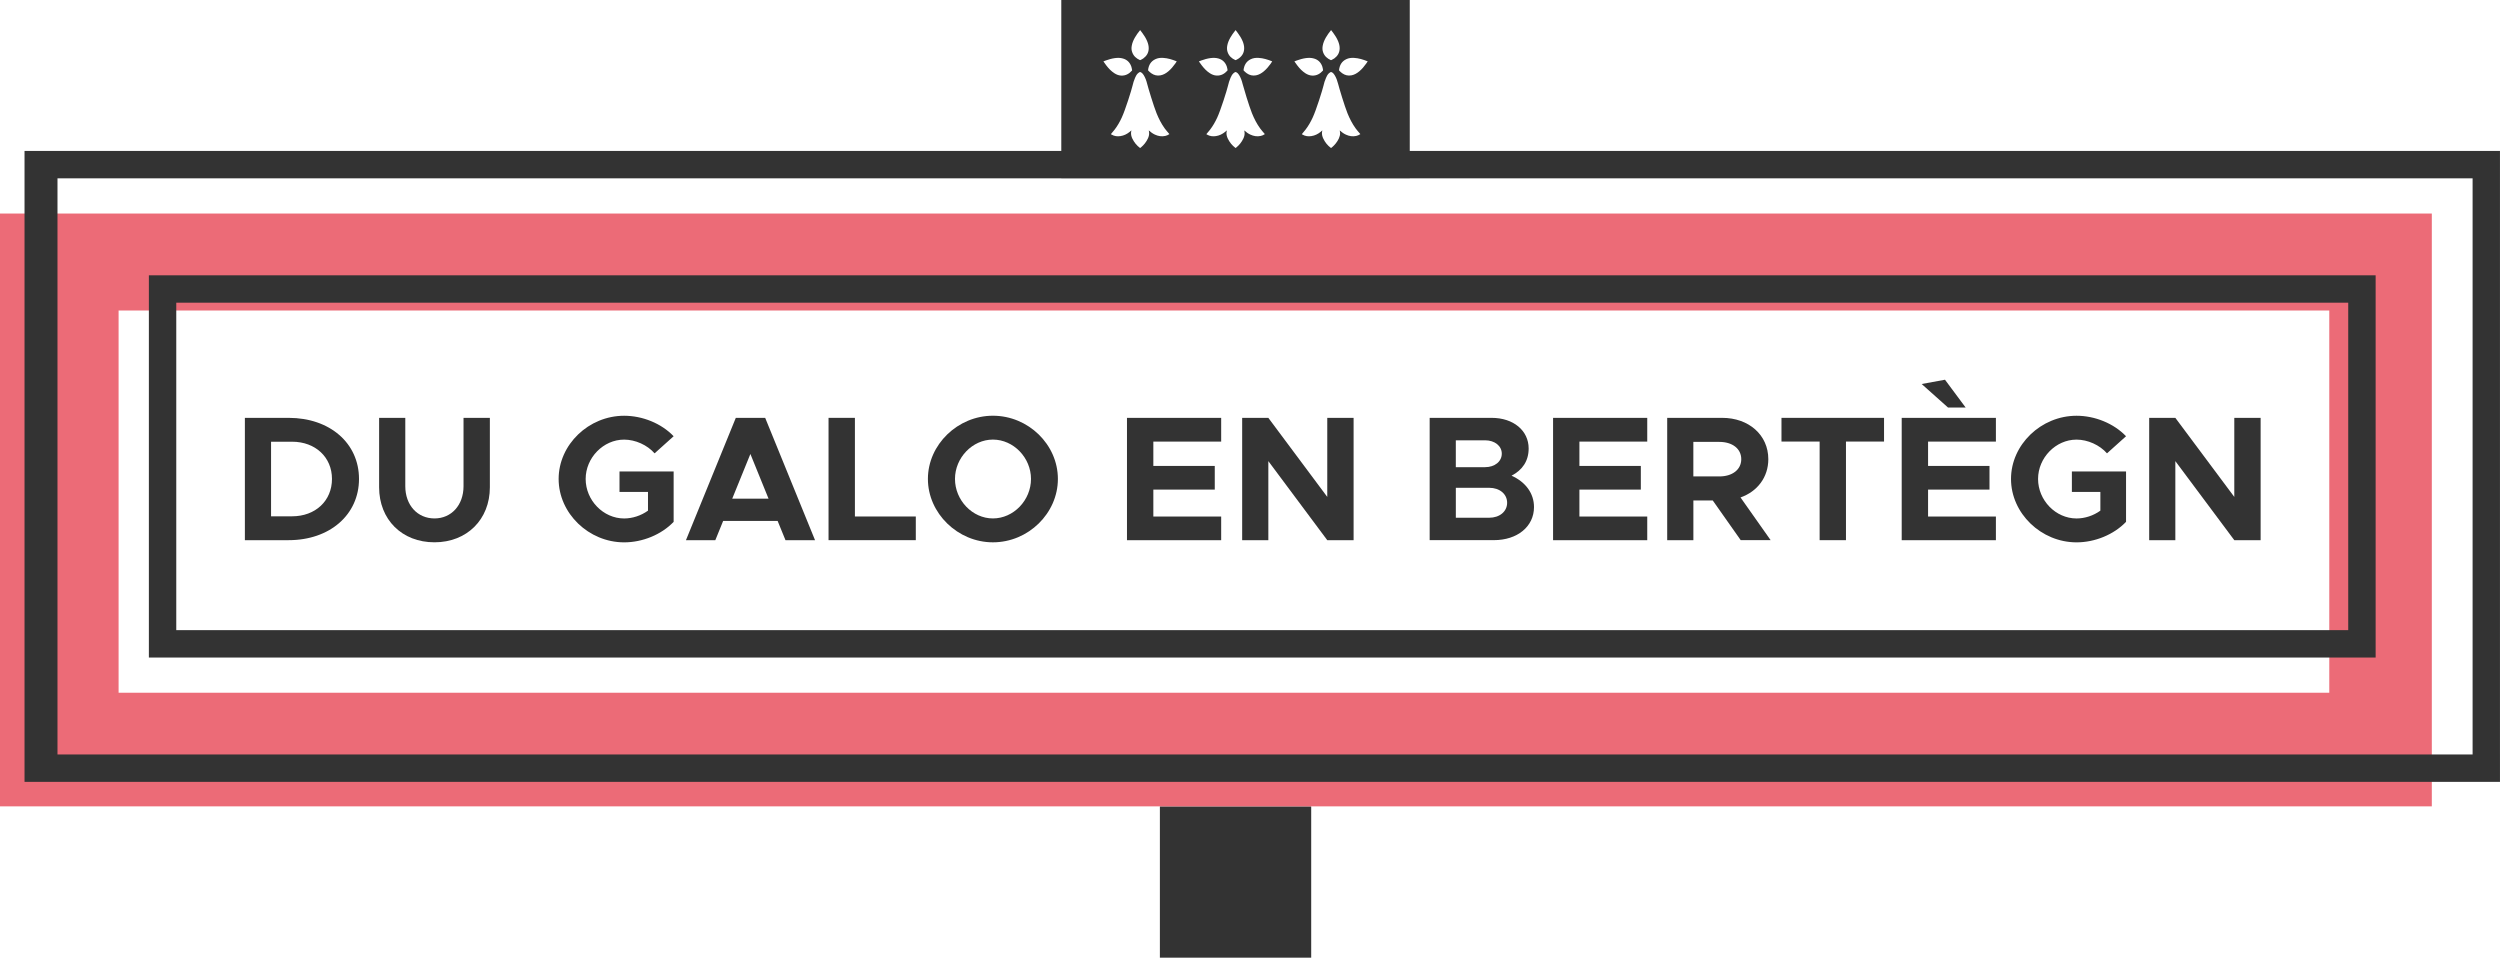 <?xml version="1.0" encoding="utf-8"?>
<!-- Generator: Adobe Illustrator 16.0.3, SVG Export Plug-In . SVG Version: 6.00 Build 0)  -->
<!DOCTYPE svg PUBLIC "-//W3C//DTD SVG 1.1//EN" "http://www.w3.org/Graphics/SVG/1.1/DTD/svg11.dtd">
<svg version="1.1" id="Calque_1" xmlns="http://www.w3.org/2000/svg" xmlns:xlink="http://www.w3.org/1999/xlink" x="0px" y="0px"
	 width="93.975px" height="36px" viewBox="0 0 93.975 36" enable-background="new 0 0 93.975 36" xml:space="preserve">
<g>
	<g>
		<rect x="43.6" y="30.312" fill="#333333" width="5.688" height="5.688"/>
	</g>
	<g>
		<g>
			<g>
				<g>
					<path fill="#EC6B77" d="M0,8.027v22.284h91.412V8.027H0z M87.558,26.04h-83.1V11.672h83.1V26.04z"/>
					<g>
						<path fill="#333333" d="M92.944,29.391h1.03v-1.03V6.703V5.674h-1.03H1.951H0.922v1.029V28.36v1.03h1.029H92.944z
							 M92.944,28.36H2.161V6.703h90.784V28.36z"/>
						<path fill="#333333" d="M89.3,10.349H5.596v14.368H89.3V10.349z M6.626,23.687V11.378H88.27v12.309H6.626z"/>
					</g>
				</g>
			</g>
			<g>
				<path fill="#333333" d="M9.205,15.707h1.646c1.546,0,2.644,0.95,2.644,2.296c0,1.345-1.098,2.302-2.644,2.302H9.205V15.707z
					 M10.979,19.408c0.877,0,1.5-0.582,1.5-1.405c0-0.816-0.623-1.399-1.5-1.399h-0.79v2.805H10.979z"/>
				<path fill="#333333" d="M14.251,18.317v-2.61h0.984v2.57c0,0.709,0.455,1.211,1.098,1.211c0.636,0,1.091-0.502,1.091-1.211
					v-2.57h0.99v2.61c0,1.211-0.863,2.068-2.082,2.068C15.108,20.386,14.251,19.528,14.251,18.317z"/>
				<path fill="#333333" d="M23.287,17.722h2.035v1.894c-0.461,0.482-1.171,0.771-1.86,0.771c-1.332,0-2.463-1.091-2.463-2.383
					s1.131-2.376,2.463-2.376c0.689,0,1.399,0.287,1.86,0.77l-0.716,0.643c-0.274-0.314-0.723-0.516-1.145-0.516
					c-0.783,0-1.446,0.683-1.446,1.479c0,0.803,0.663,1.485,1.446,1.485c0.314,0,0.636-0.106,0.897-0.294v-0.703h-1.071V17.722z"/>
				<path fill="#333333" d="M29.231,19.582h-2.048l-0.294,0.723h-1.104l1.874-4.598h1.104l1.874,4.598h-1.111L29.231,19.582z
					 M28.89,18.746l-0.683-1.681l-0.683,1.681H28.89z"/>
				<path fill="#333333" d="M34.425,19.415v0.89h-3.28v-4.598h0.991v3.708H34.425z"/>
				<path fill="#333333" d="M34.88,18.003c0-1.292,1.125-2.376,2.443-2.376c1.332,0,2.443,1.084,2.443,2.376
					s-1.111,2.383-2.443,2.383C36.004,20.386,34.88,19.295,34.88,18.003z M38.755,18.003c0-0.797-0.656-1.479-1.432-1.479
					c-0.77,0-1.425,0.683-1.425,1.479c0,0.803,0.656,1.485,1.425,1.485C38.099,19.488,38.755,18.806,38.755,18.003z"/>
				<path fill="#333333" d="M43.354,16.598v0.916h2.309v0.891h-2.309v1.011h2.55v0.89h-3.541v-4.598h3.541v0.891H43.354z"/>
				<path fill="#333333" d="M46.693,15.707h0.984l2.215,2.972v-2.972h0.99v4.598h-0.99l-2.215-2.972v2.972h-0.984V15.707z"/>
				<path fill="#333333" d="M53.741,15.707h2.329c0.823,0,1.392,0.481,1.392,1.151c0,0.469-0.233,0.81-0.643,1.023
					c0.536,0.241,0.844,0.67,0.844,1.179c0,0.736-0.629,1.244-1.506,1.244h-2.416V15.707z M55.822,17.561
					c0.368,0,0.63-0.214,0.63-0.508c0-0.288-0.262-0.502-0.63-0.502h-1.098v1.01H55.822z M55.977,19.462
					c0.395,0,0.676-0.234,0.676-0.563s-0.281-0.563-0.676-0.563h-1.252v1.125H55.977z"/>
				<path fill="#333333" d="M59.37,16.598v0.916h2.309v0.891H59.37v1.011h2.55v0.89h-3.54v-4.598h3.54v0.891H59.37z"/>
				<path fill="#333333" d="M65.434,20.305l-1.051-1.492h-0.729v1.492H62.67v-4.598h2.068c0.997,0,1.733,0.643,1.733,1.553
					c0,0.683-0.415,1.218-1.045,1.439l1.132,1.605H65.434z M63.653,17.909h0.978c0.488,0,0.823-0.255,0.823-0.649
					s-0.335-0.649-0.823-0.649h-0.978V17.909z"/>
				<path fill="#333333" d="M68.399,16.598h-1.433v-0.891h3.855v0.891H69.39v3.707h-0.99V16.598z"/>
				<path fill="#333333" d="M72.476,16.598v0.916h2.309v0.891h-2.309v1.011h2.55v0.89h-3.541v-4.598h3.541v0.891H72.476z
					 M73.225,15.318l-0.99-0.883l0.877-0.161l0.776,1.044H73.225z"/>
				<path fill="#333333" d="M77.883,17.722h2.035v1.894c-0.462,0.482-1.172,0.771-1.86,0.771c-1.332,0-2.464-1.091-2.464-2.383
					s1.132-2.376,2.464-2.376c0.688,0,1.398,0.287,1.86,0.77l-0.716,0.643c-0.275-0.314-0.724-0.516-1.145-0.516
					c-0.783,0-1.446,0.683-1.446,1.479c0,0.803,0.663,1.485,1.446,1.485c0.314,0,0.636-0.106,0.896-0.294v-0.703h-1.071V17.722z"/>
				<path fill="#333333" d="M80.788,15.707h0.983l2.216,2.972v-2.972h0.99v4.598h-0.99l-2.216-2.972v2.972h-0.983V15.707z"/>
			</g>
		</g>
		<path fill="#333333" d="M39.894,0v6.696h13.099V0H39.894z M49.719,1.729c0.018-0.113,0.063-0.215,0.117-0.313
			c0.054-0.095,0.117-0.183,0.186-0.267c0.004-0.005,0.007-0.011,0.011-0.016h0.004c0.025,0.033,0.053,0.067,0.079,0.103
			c0.073,0.098,0.138,0.202,0.185,0.316c0.037,0.09,0.06,0.182,0.057,0.279c-0.006,0.155-0.078,0.275-0.201,0.365
			c-0.035,0.024-0.073,0.042-0.109,0.062C50.04,2.262,50.03,2.262,50.025,2.26c-0.137-0.061-0.241-0.154-0.291-0.3
			C49.708,1.885,49.706,1.806,49.719,1.729z M46.13,1.729c0.018-0.113,0.062-0.215,0.117-0.313c0.054-0.095,0.117-0.183,0.185-0.267
			c0.004-0.005,0.008-0.011,0.012-0.016h0.004c0.026,0.033,0.053,0.067,0.078,0.103c0.073,0.098,0.139,0.202,0.186,0.316
			c0.036,0.09,0.06,0.182,0.056,0.279c-0.005,0.155-0.077,0.275-0.202,0.365c-0.034,0.024-0.072,0.042-0.109,0.062
			c-0.005,0.003-0.014,0.003-0.02,0.001c-0.137-0.061-0.241-0.154-0.291-0.3C46.12,1.885,46.118,1.806,46.13,1.729z M42.541,1.729
			c0.018-0.113,0.062-0.215,0.117-0.313c0.054-0.095,0.117-0.183,0.186-0.267c0.004-0.005,0.007-0.011,0.011-0.016h0.004
			c0.026,0.033,0.053,0.067,0.079,0.103c0.073,0.098,0.138,0.202,0.185,0.316c0.037,0.09,0.06,0.182,0.057,0.279
			c-0.005,0.155-0.078,0.275-0.202,0.365c-0.034,0.024-0.072,0.042-0.109,0.062c-0.006,0.003-0.015,0.003-0.02,0.001
			c-0.137-0.061-0.241-0.154-0.291-0.3C42.53,1.885,42.528,1.806,42.541,1.729z M41.585,2.458c-0.037-0.048-0.071-0.099-0.108-0.15
			c0.033-0.013,0.062-0.024,0.091-0.035c0.111-0.04,0.224-0.073,0.342-0.089c0.101-0.013,0.202-0.014,0.3,0.015
			c0.159,0.045,0.262,0.148,0.316,0.302c0.015,0.043,0.021,0.089,0.03,0.133c0.001,0.006-0.001,0.015-0.005,0.02
			c-0.109,0.122-0.242,0.197-0.411,0.187c-0.09-0.005-0.171-0.038-0.247-0.086C41.77,2.676,41.672,2.572,41.585,2.458z M43.802,5.11
			c-0.135,0.03-0.263,0.008-0.387-0.049c-0.083-0.038-0.157-0.091-0.224-0.153c-0.002-0.003-0.005-0.005-0.008-0.007
			c0.005,0.03,0.012,0.062,0.013,0.093C43.2,5.07,43.18,5.143,43.147,5.211C43.086,5.339,43,5.448,42.891,5.539
			c-0.01,0.009-0.021,0.017-0.033,0.024h-0.004c-0.125-0.093-0.22-0.21-0.288-0.35c-0.036-0.076-0.058-0.156-0.049-0.242
			c0.002-0.022,0.008-0.046,0.013-0.07c-0.023,0.02-0.046,0.04-0.069,0.059c-0.101,0.081-0.214,0.137-0.342,0.156
			c-0.117,0.019-0.231,0.005-0.336-0.057c-0.009-0.005-0.018-0.011-0.025-0.016c0.047-0.057,0.094-0.11,0.138-0.167
			c0.11-0.142,0.197-0.297,0.272-0.459c0.129-0.276,0.364-1.024,0.402-1.189c0.024-0.104,0.054-0.205,0.097-0.303
			c0.026-0.058,0.054-0.115,0.099-0.161c0.02-0.02,0.044-0.034,0.067-0.05c0.015-0.01,0.03-0.007,0.046,0
			c0.049,0.022,0.082,0.062,0.11,0.105c0.065,0.104,0.105,0.219,0.134,0.337c0.036,0.147,0.243,0.832,0.351,1.099
			c0.082,0.203,0.18,0.397,0.309,0.575c0.05,0.068,0.108,0.132,0.162,0.196c0.004,0.005,0.008,0.01,0.013,0.015
			C43.909,5.075,43.857,5.098,43.802,5.11z M44.179,2.389c-0.077,0.107-0.161,0.21-0.264,0.295c-0.086,0.071-0.18,0.127-0.291,0.148
			c-0.126,0.024-0.243-0.004-0.347-0.078c-0.042-0.028-0.076-0.064-0.113-0.099c-0.005-0.005-0.008-0.014-0.008-0.021
			c0.021-0.182,0.1-0.326,0.271-0.408c0.091-0.045,0.191-0.056,0.292-0.05c0.178,0.009,0.345,0.063,0.509,0.128
			c0.001,0,0.003,0.002,0.005,0.004C44.215,2.336,44.198,2.362,44.179,2.389z M45.174,2.458c-0.037-0.048-0.071-0.099-0.108-0.15
			c0.033-0.013,0.062-0.024,0.091-0.035c0.111-0.04,0.224-0.073,0.341-0.089C45.6,2.171,45.7,2.17,45.799,2.198
			c0.158,0.045,0.262,0.148,0.316,0.302c0.015,0.043,0.021,0.089,0.029,0.133c0.002,0.006-0.001,0.015-0.005,0.02
			c-0.109,0.122-0.241,0.197-0.411,0.187c-0.09-0.005-0.171-0.038-0.247-0.086C45.359,2.676,45.262,2.572,45.174,2.458z
			 M47.391,5.11c-0.136,0.03-0.264,0.008-0.387-0.049c-0.083-0.038-0.157-0.091-0.224-0.153c-0.002-0.003-0.005-0.005-0.007-0.007
			c0.004,0.03,0.011,0.062,0.012,0.093c0.004,0.076-0.016,0.148-0.049,0.217c-0.061,0.128-0.147,0.237-0.257,0.328
			c-0.01,0.009-0.021,0.017-0.032,0.024h-0.004c-0.125-0.093-0.22-0.21-0.288-0.35c-0.037-0.076-0.058-0.156-0.05-0.242
			c0.002-0.022,0.008-0.046,0.013-0.07c-0.023,0.02-0.045,0.04-0.069,0.059c-0.101,0.081-0.213,0.137-0.342,0.156
			c-0.118,0.019-0.231,0.005-0.336-0.057c-0.009-0.005-0.017-0.011-0.024-0.016c0.047-0.057,0.094-0.11,0.138-0.167
			c0.11-0.142,0.197-0.297,0.272-0.459c0.128-0.276,0.364-1.024,0.402-1.189c0.024-0.104,0.054-0.205,0.097-0.303
			c0.025-0.058,0.054-0.115,0.099-0.161c0.019-0.02,0.044-0.034,0.067-0.05c0.015-0.01,0.03-0.007,0.045,0
			c0.05,0.022,0.083,0.062,0.11,0.105c0.065,0.104,0.105,0.219,0.133,0.337c0.037,0.147,0.243,0.832,0.351,1.099
			c0.082,0.203,0.18,0.397,0.31,0.575c0.05,0.068,0.107,0.132,0.162,0.196c0.004,0.005,0.008,0.01,0.013,0.015
			C47.498,5.075,47.446,5.098,47.391,5.11z M47.769,2.389c-0.078,0.107-0.162,0.21-0.265,0.295c-0.086,0.071-0.18,0.127-0.291,0.148
			c-0.127,0.024-0.243-0.004-0.347-0.078c-0.041-0.028-0.076-0.064-0.113-0.099c-0.004-0.005-0.009-0.014-0.008-0.021
			c0.022-0.182,0.1-0.326,0.27-0.408c0.092-0.045,0.192-0.056,0.292-0.05c0.179,0.009,0.346,0.063,0.509,0.128
			c0.001,0,0.003,0.002,0.005,0.004C47.804,2.336,47.787,2.362,47.769,2.389z M48.764,2.458c-0.037-0.048-0.072-0.099-0.108-0.15
			c0.032-0.013,0.061-0.024,0.091-0.035c0.111-0.04,0.224-0.073,0.341-0.089c0.102-0.013,0.202-0.014,0.302,0.015
			c0.158,0.045,0.262,0.148,0.315,0.302c0.015,0.043,0.021,0.089,0.029,0.133c0.002,0.006-0.001,0.015-0.005,0.02
			c-0.109,0.122-0.241,0.197-0.411,0.187c-0.089-0.005-0.171-0.038-0.247-0.086C48.948,2.676,48.851,2.572,48.764,2.458z
			 M50.979,5.11c-0.135,0.03-0.263,0.008-0.386-0.049c-0.083-0.038-0.158-0.091-0.225-0.153c-0.002-0.003-0.005-0.005-0.007-0.007
			c0.004,0.03,0.011,0.062,0.013,0.093c0.004,0.076-0.018,0.148-0.049,0.217c-0.062,0.128-0.148,0.237-0.258,0.328
			c-0.01,0.009-0.021,0.017-0.032,0.024h-0.004c-0.126-0.093-0.221-0.21-0.287-0.35c-0.037-0.076-0.059-0.156-0.05-0.242
			c0.002-0.022,0.008-0.046,0.013-0.07c-0.023,0.02-0.045,0.04-0.068,0.059c-0.102,0.081-0.215,0.137-0.343,0.156
			c-0.118,0.019-0.231,0.005-0.336-0.057c-0.009-0.005-0.018-0.011-0.024-0.016c0.046-0.057,0.094-0.11,0.137-0.167
			c0.11-0.142,0.197-0.297,0.272-0.459c0.13-0.276,0.364-1.024,0.403-1.189c0.023-0.104,0.054-0.205,0.098-0.303
			c0.025-0.058,0.053-0.115,0.098-0.161c0.02-0.02,0.044-0.034,0.067-0.05c0.015-0.01,0.03-0.007,0.046,0
			c0.05,0.022,0.082,0.062,0.109,0.105c0.066,0.104,0.104,0.219,0.135,0.337c0.036,0.147,0.242,0.832,0.35,1.099
			c0.082,0.203,0.181,0.397,0.31,0.575c0.05,0.068,0.107,0.132,0.162,0.196c0.003,0.005,0.007,0.01,0.013,0.015
			C51.087,5.075,51.036,5.098,50.979,5.11z M51.356,2.389c-0.076,0.107-0.16,0.21-0.264,0.295c-0.086,0.071-0.18,0.127-0.291,0.148
			c-0.126,0.024-0.242-0.004-0.347-0.078c-0.04-0.028-0.075-0.064-0.112-0.099c-0.005-0.005-0.009-0.014-0.008-0.021
			c0.021-0.182,0.1-0.326,0.27-0.408c0.092-0.045,0.191-0.056,0.292-0.05c0.179,0.009,0.346,0.063,0.509,0.128
			c0.002,0,0.004,0.002,0.006,0.004C51.394,2.336,51.376,2.362,51.356,2.389z"/>
	</g>
</g>
</svg>
